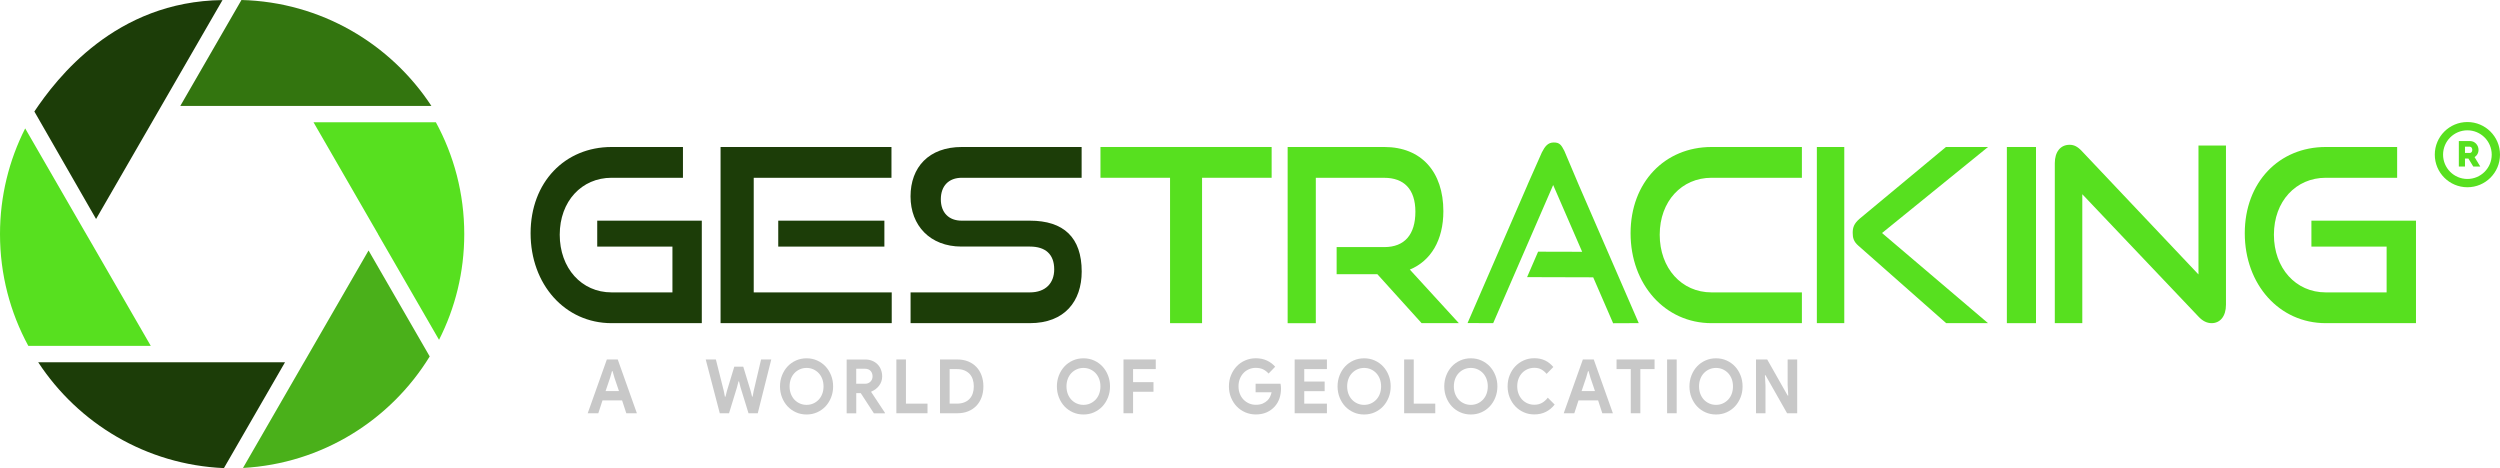 <?xml version="1.0" encoding="UTF-8"?>
<svg xmlns="http://www.w3.org/2000/svg" id="Capa_2" viewBox="0 0 670.1 125.47">
  <defs>
    <style>.cls-1{fill:#c8c8c8;}.cls-2{fill:#1c3d08;}.cls-3{fill:#57e01f;}.cls-4{fill:#4ab01a;}.cls-5{fill:#33750f;}.cls-6{fill:none;stroke:#57e01f;stroke-miterlimit:10;stroke-width:.41px;}</style>
  </defs>
  <g id="Capa_1-2">
    <g>
      <path class="cls-1" d="M165.91,104.83l-1.22-3.6-.5-1.75h-.15l-.5,1.75-1.22,3.6h3.58Zm-3.26-8.48h2.93l5.13,14.42h-2.84l-1.12-3.44h-5.26l-1.12,3.44h-2.84l5.13-14.42Z"></path>
      <polygon class="cls-1" points="189.16 96.35 191.88 96.35 194 104.77 194.3 106.32 194.46 106.32 194.85 104.77 196.82 98.28 199.22 98.28 201.2 104.77 201.58 106.3 201.73 106.3 202.02 104.77 204 96.35 206.73 96.35 203.11 110.77 200.63 110.77 198.49 103.82 198.09 102.23 197.94 102.23 197.54 103.82 195.41 110.77 192.93 110.77 189.16 96.35"></polygon>
      <g>
        <path class="cls-1" d="M216.19,108.52c.64,0,1.23-.12,1.78-.36,.55-.24,1.03-.58,1.45-1.01,.41-.43,.74-.95,.97-1.56,.23-.61,.35-1.29,.35-2.02s-.12-1.41-.35-2.02c-.24-.61-.56-1.13-.97-1.56-.41-.43-.9-.76-1.45-1.01-.55-.24-1.15-.36-1.78-.36s-1.23,.12-1.78,.36c-.55,.24-1.03,.58-1.45,1.01-.41,.43-.74,.95-.97,1.56-.23,.61-.35,1.29-.35,2.02s.12,1.41,.35,2.02c.24,.61,.56,1.13,.97,1.56,.41,.43,.9,.77,1.45,1.01,.55,.24,1.15,.36,1.78,.36m0,2.58c-1.02,0-1.96-.19-2.83-.58-.87-.39-1.62-.92-2.26-1.6-.63-.68-1.13-1.48-1.49-2.4-.36-.92-.54-1.9-.54-2.95s.18-2.03,.54-2.95c.36-.92,.86-1.72,1.49-2.4,.64-.68,1.39-1.21,2.26-1.6,.87-.39,1.81-.58,2.83-.58s1.96,.19,2.83,.58,1.62,.92,2.26,1.6c.63,.68,1.13,1.48,1.49,2.4,.36,.92,.54,1.9,.54,2.95s-.18,2.03-.54,2.95c-.36,.92-.86,1.72-1.49,2.4-.64,.68-1.39,1.21-2.26,1.6s-1.81,.58-2.83,.58"></path>
        <path class="cls-1" d="M231.88,102.86c.59,0,1.06-.19,1.44-.57,.38-.37,.56-.85,.56-1.43,0-.26-.04-.5-.12-.75-.08-.24-.2-.46-.37-.65-.16-.19-.37-.34-.62-.45-.25-.11-.53-.17-.85-.17h-2.42v4.01h2.38Zm-4.95-6.5h4.97c.69,0,1.31,.11,1.87,.34,.56,.23,1.04,.54,1.44,.95,.4,.4,.71,.88,.92,1.44,.22,.56,.33,1.17,.33,1.82,0,.48-.08,.94-.23,1.36-.15,.42-.36,.8-.63,1.15-.27,.34-.58,.65-.93,.91-.36,.26-.73,.47-1.12,.62l-.02,.14,3.66,5.54v.16h-2.95l-3.53-5.42h-1.2v5.42h-2.57v-14.42Z"></path>
      </g>
      <polygon class="cls-1" points="240.26 96.35 242.83 96.35 242.83 108.19 248.61 108.19 248.61 110.77 240.26 110.77 240.26 96.35"></polygon>
      <g>
        <path class="cls-1" d="M256.46,108.19c.75,0,1.41-.11,1.98-.33,.57-.22,1.05-.53,1.43-.94,.38-.4,.67-.89,.86-1.46,.19-.57,.29-1.2,.29-1.9s-.1-1.33-.29-1.9c-.19-.57-.48-1.06-.86-1.46-.38-.4-.86-.71-1.43-.94-.57-.22-1.23-.33-1.98-.33h-1.92v9.26h1.92Zm-4.5-11.84h4.61c1.08,0,2.05,.17,2.92,.52,.86,.35,1.6,.84,2.21,1.48,.61,.64,1.08,1.4,1.4,2.29,.32,.89,.49,1.86,.49,2.92s-.16,2.05-.49,2.94c-.33,.89-.79,1.64-1.4,2.28-.61,.63-1.35,1.12-2.21,1.47-.86,.35-1.84,.52-2.92,.52h-4.61v-14.42Z"></path>
        <path class="cls-1" d="M290.41,108.52c.64,0,1.23-.12,1.78-.36,.55-.24,1.03-.58,1.45-1.01,.41-.43,.74-.95,.97-1.56,.23-.61,.35-1.29,.35-2.02s-.12-1.41-.35-2.02c-.24-.61-.56-1.13-.97-1.56-.41-.43-.9-.76-1.45-1.01-.55-.24-1.15-.36-1.78-.36s-1.23,.12-1.78,.36c-.55,.24-1.03,.58-1.45,1.01-.41,.43-.74,.95-.97,1.56-.23,.61-.35,1.29-.35,2.02s.12,1.41,.35,2.02c.24,.61,.56,1.13,.97,1.56,.41,.43,.9,.77,1.45,1.01,.55,.24,1.15,.36,1.78,.36m0,2.58c-1.02,0-1.96-.19-2.83-.58-.87-.39-1.62-.92-2.26-1.6-.63-.68-1.13-1.48-1.49-2.4-.36-.92-.54-1.9-.54-2.95s.18-2.03,.54-2.95c.36-.92,.86-1.72,1.49-2.4,.64-.68,1.39-1.21,2.26-1.6,.87-.39,1.81-.58,2.83-.58s1.96,.19,2.83,.58,1.62,.92,2.26,1.6c.63,.68,1.13,1.48,1.49,2.4,.36,.92,.54,1.9,.54,2.95s-.18,2.03-.54,2.95c-.36,.92-.86,1.72-1.49,2.4-.64,.68-1.39,1.21-2.26,1.6s-1.81,.58-2.83,.58"></path>
      </g>
      <polygon class="cls-1" points="301.14 96.35 309.79 96.35 309.79 98.93 303.71 98.93 303.71 102.43 309.18 102.43 309.18 105.01 303.71 105.01 303.71 110.77 301.14 110.77 301.14 96.35"></polygon>
      <path class="cls-1" d="M336.54,102.86h6.69c.04,.16,.07,.36,.09,.58,.03,.23,.04,.46,.04,.68,0,.93-.13,1.8-.4,2.62-.27,.82-.69,1.55-1.26,2.2-.61,.68-1.34,1.21-2.19,1.59-.85,.37-1.82,.56-2.91,.56-.99,0-1.93-.19-2.8-.56-.88-.38-1.64-.9-2.29-1.57-.65-.67-1.16-1.47-1.54-2.39-.38-.92-.57-1.92-.57-3.01s.19-2.09,.57-3.01c.38-.92,.89-1.71,1.54-2.39,.65-.67,1.41-1.2,2.29-1.57,.88-.37,1.81-.56,2.8-.56,1.11,0,2.09,.2,2.96,.6s1.62,.96,2.24,1.67l-1.77,1.83c-.44-.5-.94-.88-1.49-1.14-.55-.26-1.2-.39-1.96-.39-.62,0-1.21,.12-1.77,.35-.56,.24-1.05,.57-1.47,1-.42,.43-.75,.95-1,1.56-.25,.61-.37,1.29-.37,2.04s.12,1.43,.37,2.04c.25,.61,.58,1.13,1.01,1.56,.43,.43,.92,.76,1.48,1,.56,.24,1.16,.35,1.79,.35,.72,0,1.34-.11,1.84-.33,.5-.22,.93-.51,1.29-.86,.25-.24,.47-.55,.66-.92,.18-.37,.33-.78,.43-1.24h-4.29v-2.32Z"></path>
      <polygon class="cls-1" points="349.59 98.93 349.59 102.27 355.06 102.27 355.06 104.85 349.59 104.85 349.59 108.19 355.67 108.19 355.67 110.77 347.02 110.77 347.02 96.35 355.67 96.35 355.67 98.93 349.59 98.93"></polygon>
      <path class="cls-1" d="M365.64,108.52c.64,0,1.23-.12,1.78-.36,.55-.24,1.03-.58,1.45-1.01,.41-.43,.74-.95,.97-1.56,.23-.61,.35-1.29,.35-2.02s-.12-1.41-.35-2.02c-.24-.61-.56-1.13-.97-1.56-.41-.43-.9-.76-1.45-1.01-.55-.24-1.15-.36-1.78-.36s-1.23,.12-1.78,.36c-.55,.24-1.03,.58-1.45,1.01-.41,.43-.74,.95-.97,1.56-.23,.61-.35,1.29-.35,2.02s.12,1.41,.35,2.02c.24,.61,.56,1.13,.97,1.56,.41,.43,.9,.77,1.45,1.01,.55,.24,1.15,.36,1.78,.36m0,2.58c-1.02,0-1.96-.19-2.83-.58-.87-.39-1.62-.92-2.26-1.6-.63-.68-1.13-1.48-1.49-2.4-.36-.92-.54-1.9-.54-2.95s.18-2.03,.54-2.95c.36-.92,.86-1.72,1.49-2.4,.64-.68,1.39-1.21,2.26-1.6,.87-.39,1.81-.58,2.83-.58s1.96,.19,2.83,.58,1.62,.92,2.26,1.6c.63,.68,1.13,1.48,1.49,2.4,.36,.92,.54,1.9,.54,2.95s-.18,2.03-.54,2.95c-.36,.92-.86,1.72-1.49,2.4-.64,.68-1.39,1.21-2.26,1.6s-1.81,.58-2.83,.58"></path>
      <polygon class="cls-1" points="376.37 96.35 378.94 96.35 378.94 108.19 384.71 108.19 384.71 110.77 376.37 110.77 376.37 96.35"></polygon>
      <g>
        <path class="cls-1" d="M394.24,108.52c.64,0,1.23-.12,1.78-.36,.55-.24,1.03-.58,1.45-1.01,.41-.43,.74-.95,.97-1.56,.23-.61,.35-1.29,.35-2.02s-.12-1.41-.35-2.02c-.24-.61-.56-1.13-.97-1.56-.41-.43-.9-.76-1.45-1.01-.55-.24-1.15-.36-1.78-.36s-1.23,.12-1.78,.36c-.55,.24-1.03,.58-1.45,1.01-.41,.43-.74,.95-.97,1.56-.23,.61-.35,1.29-.35,2.02s.12,1.41,.35,2.02c.24,.61,.56,1.13,.97,1.56,.41,.43,.89,.77,1.45,1.01,.55,.24,1.15,.36,1.78,.36m0,2.58c-1.02,0-1.96-.19-2.83-.58-.87-.39-1.62-.92-2.26-1.6-.63-.68-1.13-1.48-1.49-2.4-.36-.92-.54-1.9-.54-2.95s.18-2.03,.54-2.95c.36-.92,.86-1.72,1.49-2.4,.64-.68,1.39-1.21,2.26-1.6,.87-.39,1.81-.58,2.83-.58s1.96,.19,2.83,.58,1.62,.92,2.26,1.6c.63,.68,1.13,1.48,1.49,2.4,.36,.92,.54,1.9,.54,2.95s-.18,2.03-.54,2.95c-.36,.92-.86,1.72-1.49,2.4-.64,.68-1.39,1.21-2.26,1.6s-1.81,.58-2.83,.58"></path>
        <path class="cls-1" d="M416.7,108.45c-.67,.86-1.47,1.51-2.38,1.96-.91,.45-1.94,.67-3.07,.67-1.02,0-1.96-.19-2.83-.58s-1.62-.92-2.26-1.59c-.63-.67-1.14-1.47-1.51-2.39-.37-.92-.55-1.91-.55-2.97s.18-2.05,.55-2.97c.37-.92,.87-1.72,1.51-2.39,.64-.67,1.39-1.2,2.26-1.59s1.81-.58,2.83-.58c1.09,0,2.05,.2,2.89,.6s1.57,.99,2.22,1.75l-1.81,1.85c-.41-.5-.87-.89-1.4-1.19-.53-.29-1.15-.44-1.88-.44-.64,0-1.23,.12-1.79,.35-.56,.24-1.04,.57-1.46,1-.41,.43-.74,.95-.98,1.56-.24,.61-.36,1.29-.36,2.04s.12,1.43,.36,2.04c.24,.61,.57,1.13,.98,1.56,.41,.43,.9,.76,1.46,1,.56,.24,1.15,.35,1.79,.35,.76,0,1.44-.16,2.03-.49,.59-.33,1.11-.79,1.57-1.4l1.83,1.83Z"></path>
      </g>
      <path class="cls-1" d="M427.52,104.83l-1.22-3.6-.5-1.75h-.15l-.5,1.75-1.22,3.6h3.58Zm-3.26-8.48h2.93l5.13,14.42h-2.84l-1.12-3.44h-5.26l-1.12,3.44h-2.84l5.13-14.42Z"></path>
      <polygon class="cls-1" points="437.11 110.77 437.11 98.93 433.3 98.93 433.3 96.35 443.49 96.35 443.49 98.93 439.68 98.93 439.68 110.77 437.11 110.77"></polygon>
      <rect class="cls-1" x="446.85" y="96.35" width="2.57" height="14.42"></rect>
      <path class="cls-1" d="M459.96,108.52c.64,0,1.23-.12,1.78-.36,.55-.24,1.03-.58,1.45-1.01,.41-.43,.74-.95,.97-1.56,.23-.61,.35-1.29,.35-2.02s-.12-1.41-.35-2.02c-.24-.61-.56-1.13-.97-1.56-.41-.43-.9-.76-1.45-1.01-.55-.24-1.15-.36-1.78-.36s-1.23,.12-1.78,.36c-.55,.24-1.03,.58-1.45,1.01-.41,.43-.74,.95-.97,1.56-.23,.61-.35,1.29-.35,2.02s.12,1.41,.35,2.02c.24,.61,.56,1.13,.97,1.56,.41,.43,.9,.77,1.45,1.01,.55,.24,1.15,.36,1.78,.36m0,2.58c-1.02,0-1.96-.19-2.83-.58-.87-.39-1.62-.92-2.26-1.6-.63-.68-1.13-1.48-1.49-2.4-.36-.92-.54-1.9-.54-2.95s.18-2.03,.54-2.95c.36-.92,.86-1.72,1.49-2.4,.64-.68,1.39-1.21,2.26-1.6,.87-.39,1.81-.58,2.83-.58s1.96,.19,2.83,.58,1.62,.92,2.26,1.6c.63,.68,1.13,1.48,1.49,2.4,.36,.92,.54,1.9,.54,2.95s-.18,2.03-.54,2.95c-.36,.92-.86,1.72-1.49,2.4-.64,.68-1.39,1.21-2.26,1.6s-1.81,.58-2.83,.58"></path>
      <polygon class="cls-1" points="470.68 96.35 473.68 96.35 479.16 106.02 479.32 106.02 479.16 103.24 479.16 96.35 481.72 96.35 481.72 110.77 479.01 110.77 473.22 100.56 473.07 100.56 473.22 103.34 473.22 110.77 470.68 110.77 470.68 96.35"></polygon>
      <g>
        <polygon class="cls-3" points="313.62 86.62 313.62 47.65 294.97 47.65 294.97 39.4 340.85 39.4 340.85 47.65 322.2 47.65 322.2 86.62 313.62 86.62"></polygon>
        <g>
          <path class="cls-3" d="M381.05,86.62l-11.86-13.12h-10.92v-7.27h12.78c5.46,0,8.33-3.38,8.33-9.48s-3.12-9.09-8.33-9.09h-18.36v38.97h-7.55V39.4h25.91c9.95,0,15.83,6.69,15.83,17.21,0,7.79-3.36,13.32-8.99,15.65l13.13,14.35h-9.97Z"></path>
          <path class="cls-3" d="M439.24,86.59l-16.13-37.16-3.8-8.98c-.84-1.62-1.27-2.26-2.84-2.26s-2.36,1.04-3.19,2.66l-3.8,8.58h.01l-16.13,37.16,6.87,.03,16.08-37.03,7.77,17.9-11.81-.03-2.95,6.82,17.72,.05,5.34,12.31,6.86-.03Z"></path>
        </g>
        <path class="cls-2" d="M208.6,59.14h28.45v6.95h-28.45v-6.95Zm-15.46,27.47V39.4h45.81v8.25h-36.92v30.72h36.99v8.25h-45.88Z"></path>
        <g>
          <path class="cls-2" d="M244.07,86.62v-8.25h31.99c4.18,0,6.51-2.47,6.51-6.17,0-4.03-2.33-6.11-6.51-6.11h-18.35c-8.42,0-13.65-5.65-13.65-13.44s4.86-13.25,13.77-13.25h32.09v8.25h-32.09c-3.57,0-5.65,2.21-5.65,5.78s2.15,5.72,5.59,5.72h18.28c9.04,0,13.89,4.48,13.89,13.64,0,7.92-4.55,13.83-13.89,13.83h-31.99Z"></path>
          <path class="cls-2" d="M163.92,86.62c-12.48,0-21.7-10.39-21.7-24.1s9.22-23.12,21.7-23.12h19.14v8.25h-19.14c-7.99,0-13.89,6.3-13.89,15.26s5.84,15.46,13.89,15.46h16.32v-12.28h-20.16v-6.95h28.03v27.47h-24.19Z"></path>
          <path class="cls-3" d="M623.39,86.62c-12.48,0-21.7-10.39-21.7-24.1s9.22-23.12,21.7-23.12h19.14v8.25h-19.14c-7.99,0-13.89,6.3-13.89,15.26s5.84,15.46,13.89,15.46h16.32v-12.28h-20.16v-6.95h28.03v27.47h-24.19Z"></path>
          <path class="cls-3" d="M40.41,92.7l-.26-.45h0s-15.56-26.95-15.56-26.95l-2.12-3.65h0S6.75,34.42,6.75,34.42C2.44,42.93,0,52.55,0,62.75c0,10.85,2.75,21.05,7.59,29.96H40.41Z"></path>
          <path class="cls-2" d="M76.39,97.11H42.94s-32.7-.01-32.7-.01c10.74,16.4,28.94,27.47,49.78,28.37l16.37-28.36Z"></path>
          <path class="cls-5" d="M82.92,28.39h32.71C104.69,11.71,86.03,.55,64.72,0l-16.39,28.39h34.59Z"></path>
          <path class="cls-3" d="M101.32,62.76l16.36,28.33c4.32-8.52,6.76-18.14,6.76-28.35,0-10.86-2.76-21.06-7.61-29.97h-32.8l17.3,29.97h0Z"></path>
          <path class="cls-4" d="M98.78,67.15l-17.29,29.95h-.01l-16.35,28.33c21.19-1.16,39.58-12.83,50.05-29.89l-16.39-28.4Z"></path>
          <path class="cls-2" d="M59.64,.02C30.92,.35,15.16,21.02,9.21,29.89l16.54,28.81L59.64,.02Z"></path>
          <path class="cls-3" d="M458.76,86.62c-12.48,0-21.7-10.39-21.7-24.1s9.22-23.12,21.7-23.12h24.22v8.25h-24.22c-7.99,0-13.89,6.3-13.89,15.26s5.84,15.46,13.89,15.46h24.22v8.25h-24.22Z"></path>
          <path class="cls-3" d="M521.65,86.62l-23.55-20.78c-1.27-1.1-1.5-2.14-1.5-3.44,0-1.43,.35-2.47,1.85-3.77l23.14-19.23h11.28l-28.41,23.06,28.41,24.16h-11.23Zm-34.66-47.22h7.35v47.22h-7.35V39.4Z"></path>
        </g>
        <rect class="cls-3" x="537.92" y="39.4" width="7.81" height="47.22"></rect>
        <g>
          <path class="cls-3" d="M558.14,52.06v34.55h-7.37V43.75c0-3.05,1.52-4.94,3.96-4.94,1.16,0,2.13,.45,3.29,1.69l31.26,33.06V39.01h7.37v42.67c0,3.12-1.58,4.94-3.84,4.94-1.28,0-2.44-.59-3.53-1.76l-31.14-32.8Z"></path>
          <path class="cls-3" d="M661.36,34.93c-3.6,0-6.52,2.92-6.52,6.52s2.92,6.52,6.52,6.52,6.52-2.92,6.52-6.52-2.92-6.52-6.52-6.52m8.74,6.52c0,4.83-3.91,8.74-8.74,8.74s-8.74-3.91-8.74-8.74,3.91-8.74,8.74-8.74,8.74,3.91,8.74,8.74"></path>
          <path class="cls-3" d="M660.51,41.19h1.56c.11,0,.22-.03,.32-.08,.1-.06,.18-.13,.26-.22,.07-.09,.13-.2,.17-.33,.04-.13,.06-.26,.06-.41s-.03-.29-.07-.41c-.05-.13-.11-.24-.19-.33s-.17-.17-.28-.22c-.11-.05-.21-.08-.32-.08h-1.51v2.07Zm-1.24,3.24v-6.41h2.83c.29,0,.57,.06,.82,.18,.25,.12,.47,.29,.65,.49,.18,.2,.32,.43,.42,.69,.1,.26,.15,.51,.15,.77,0,.42-.1,.79-.31,1.13s-.49,.58-.84,.74l1.46,2.41h-1.4l-1.31-2.15h-1.23v2.15h-1.24Z"></path>
          <path class="cls-6" d="M660.51,41.19h1.56c.11,0,.22-.03,.32-.08,.1-.06,.18-.13,.26-.22,.07-.09,.13-.2,.17-.33,.04-.13,.06-.26,.06-.41s-.03-.29-.07-.41c-.05-.13-.11-.24-.19-.33s-.17-.17-.28-.22c-.11-.05-.21-.08-.32-.08h-1.51v2.07Zm-1.24,3.24v-6.41h2.83c.29,0,.57,.06,.82,.18,.25,.12,.47,.29,.65,.49,.18,.2,.32,.43,.42,.69,.1,.26,.15,.51,.15,.77,0,.42-.1,.79-.31,1.13s-.49,.58-.84,.74l1.46,2.41h-1.4l-1.31-2.15h-1.23v2.15h-1.24Z"></path>
        </g>
      </g>
    </g>
  </g>
</svg>
